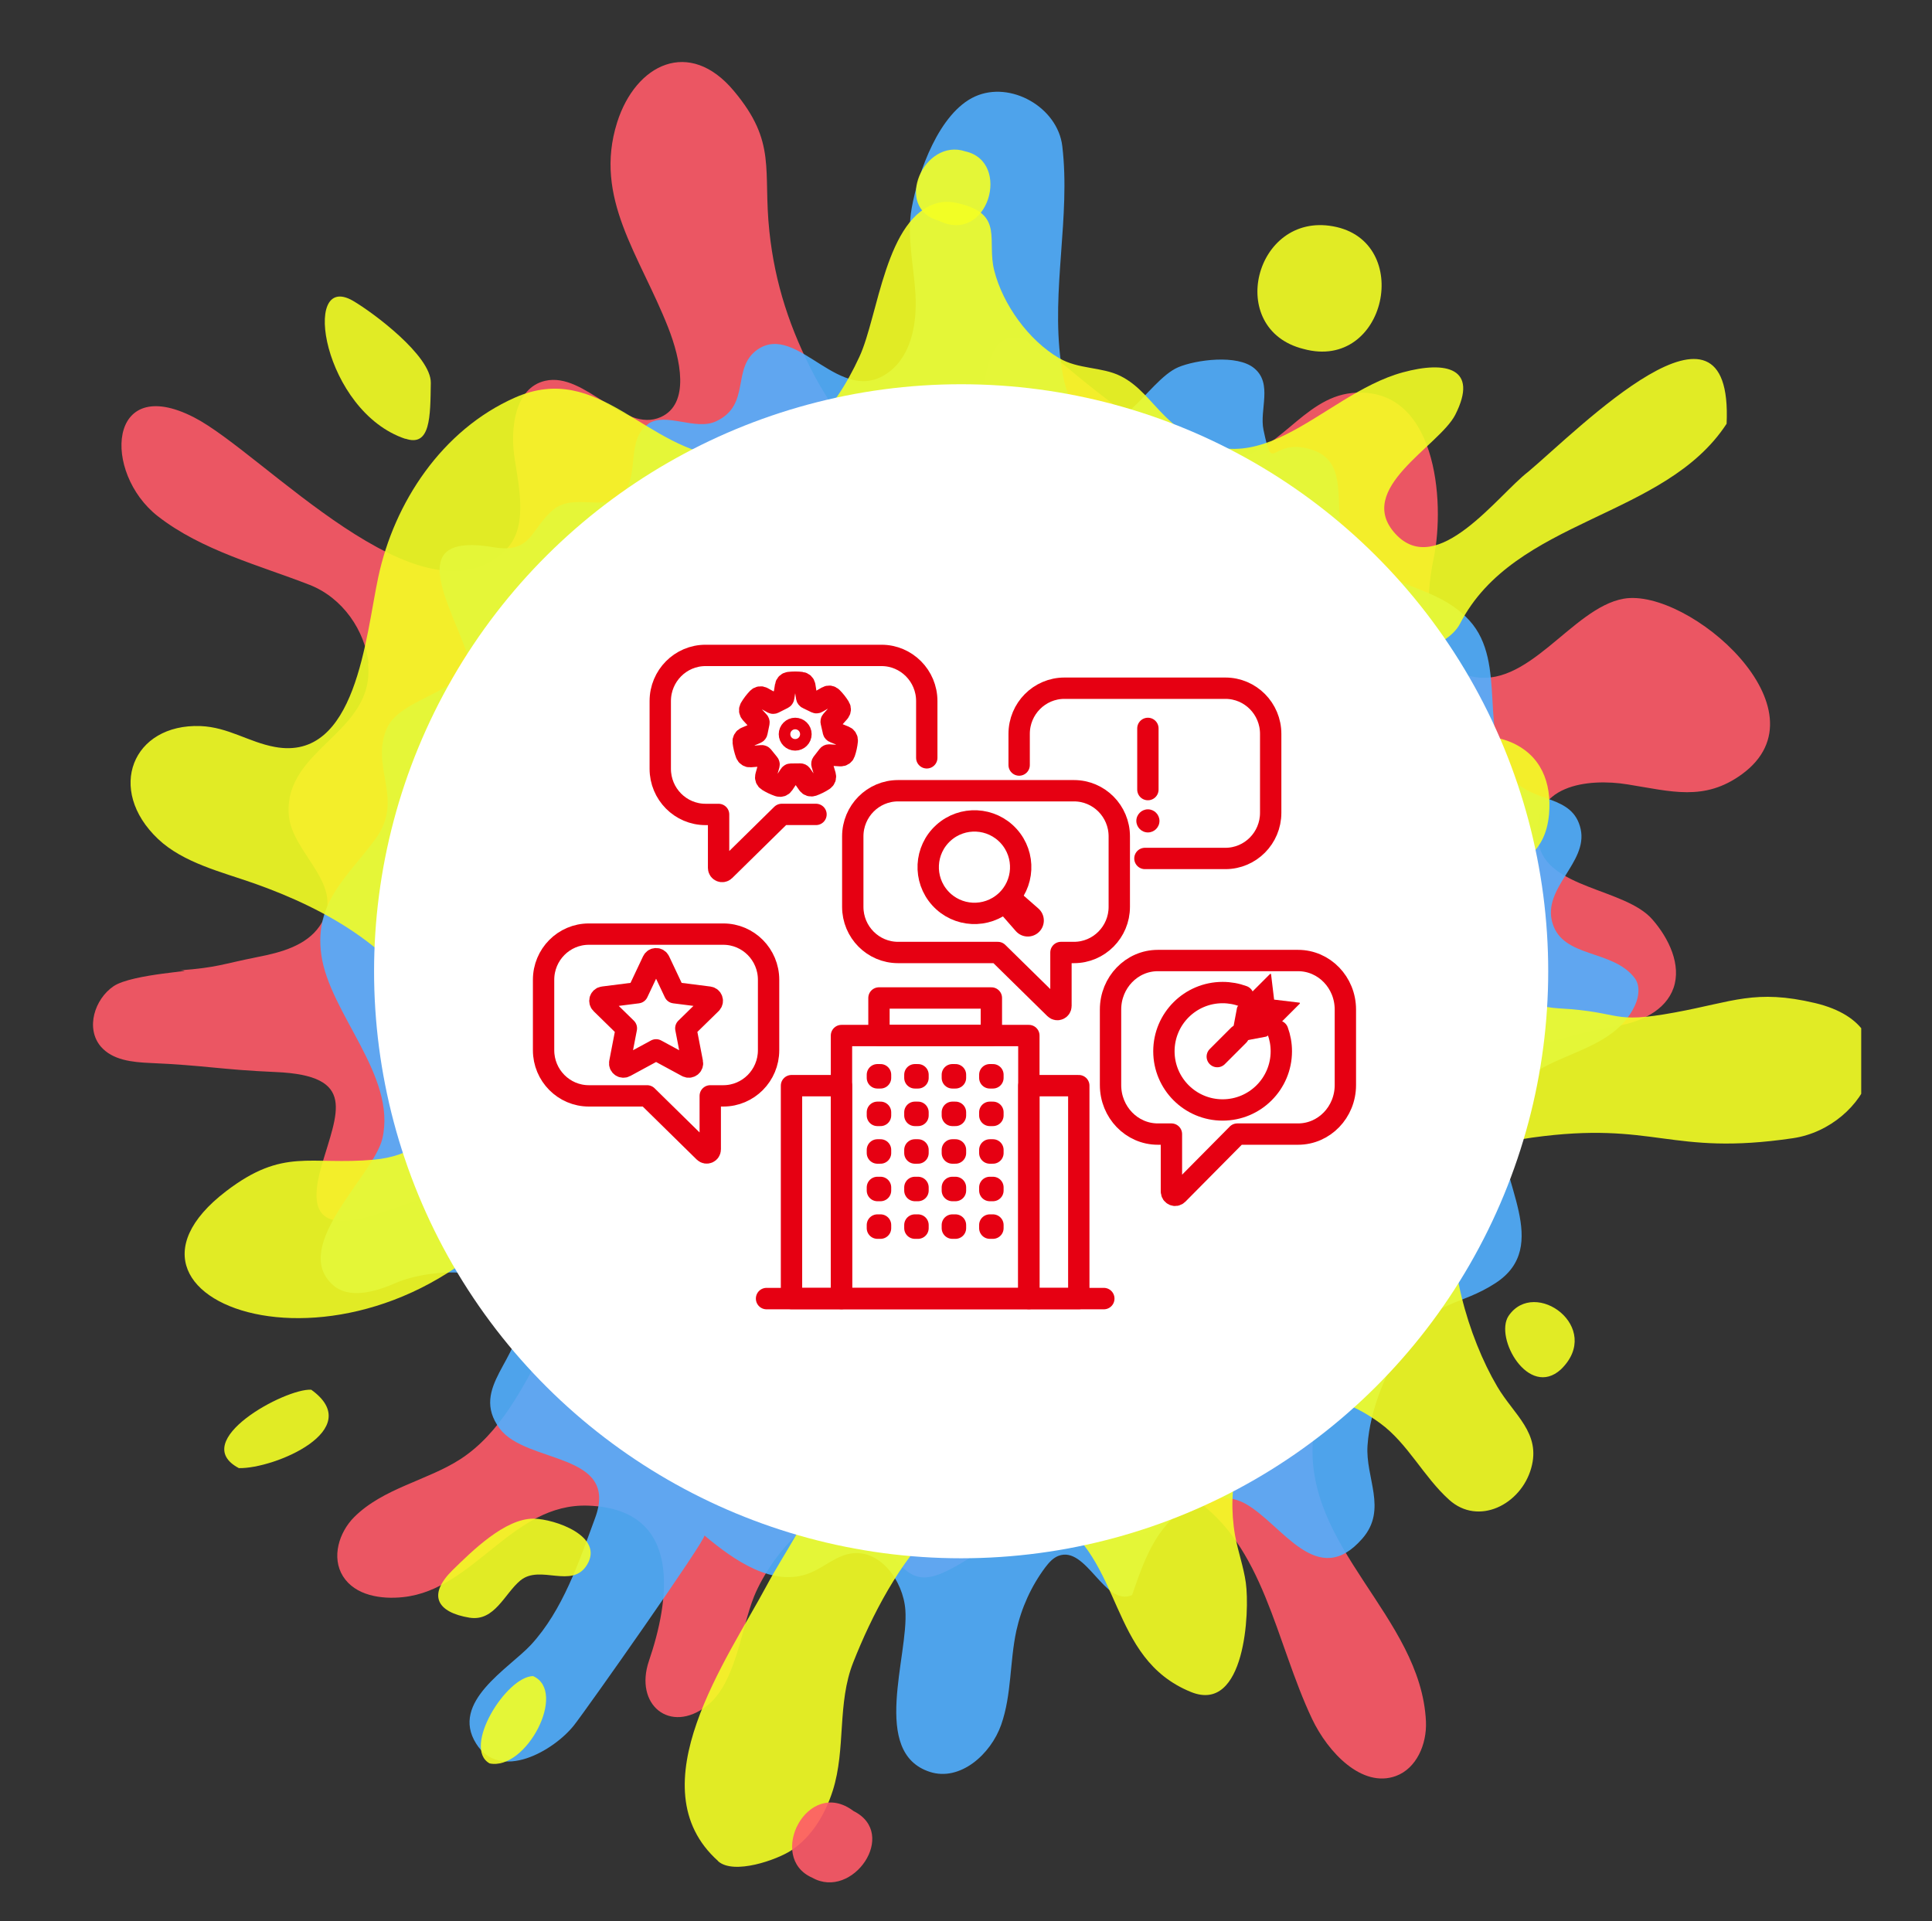 <svg fill="none" height="180" viewBox="0 0 181 180" width="181" xmlns="http://www.w3.org/2000/svg" xmlns:xlink="http://www.w3.org/1999/xlink"><rect x="0" y="0" width="181" height="180" fill="#333333" stroke="none"/><clipPath id="a"><path d="m0 0h175.45v168.654h-175.45z" transform="matrix(0 1 -1 0 174.369 2.275)"/></clipPath><clipPath id="b"><path d="m49.041 59.04h78v63.917h-78z"/></clipPath><g clip-path="url(#a)" clip-rule="evenodd" fill-opacity=".9" fill-rule="evenodd"><path d="m34.471 62.113c.75 6.558-7.878 7.972-7.417 14.227.271 3.688 5.535 6.623 2.88 10.447-1.261 1.812-3.588 2.45-5.768 2.873-3.516.703-3.714.975-7.315 1.258 2.175.045-4.453.289-6.215 1.487-1.762 1.198-2.644 3.932-1.195 5.647 1.106 1.285 2.951 1.468 4.619 1.543 5.051.213 6.704.635 11.754.848 7.69.323 5.769 3.778 4.317 8.774-1.213 4.181-.276 6.105 4.534 4.753 4.024-1.14 10.805-4.507 15.118-2.614 4.996 2.206 3.224 11.168 1.263 14.802-2.078 3.851-4.162 8.113-7.901 10.548-3.126 2.023-7.234 2.712-9.971 5.445-1.409 1.416-2.15 3.768-1.038 5.541 1.141 1.807 3.584 2.173 5.632 1.949 6.693-.706 10.202-8.839 17.347-8.57 9.027.334 7.555 9.066 5.684 14.54-1.407 4.116 1.979 6.894 5.427 4.216 2.72-2.109 3.207-7.262 4.421-10.254 1.613-3.973 7.33-11.276 11.516-5.642 2.918 3.937 3.737 4.888 7.492 2.76 3.833-2.167 7.55-5.977 10.989-8.792 1.668.685 1.591 3.133 2.719 4.573 1.057 1.356 3.068 1.571 4.604.946 1.52-.611 2.662-1.855 3.757-3.089 6.681 4.387 7.774 13.497 11.196 20.718 1.498 3.154 4.689 6.508 7.847 5.358 1.936-.708 2.916-2.975 2.825-5.104-.461-9.886-11.614-16.32-10.559-26.726.599-5.89 2.633-8.251.74-14.755-1.44-4.918-1.232-11.778 1.371-16.4 3.876-6.968 10.228-4.215 16.672-5.114 3.23-.457 6.314-1.629 9.685-2.179 2.223-.374 4.541-1.44 5.286-3.562.746-2.153-.421-4.634-1.988-6.422-2.544-2.923-9.918-2.879-10.661-7.148-.969-5.527 4.728-6.09 8.331-5.502 4.102.652 7.2 1.617 10.718-.947 8.282-6.025-5.018-17.509-11.075-16.449-4.876.857-9.01 8.714-14.468 7.225-4.528-1.244-4.058-7.574-3.321-11.055 1.087-5.292.252-16.222-7.676-15.44-4.659.467-7.02 6.014-11.586 6.139-4.719.141-12.157-6.092-15.688-9.037-8.955-7.512-6.273 5.371-8.835 8.854-4.813 6.554-11.879-3.166-14.185-7.484-2.332-4.412-3.757-8.734-4.272-13.606-.621-5.798.734-8.324-3.324-13.167-4.172-5.007-9.205-2.533-10.939 2.939-2.241 7.099 2.115 12.437 4.783 19.232 1.159 2.953 2.074 7.132-.694 8.382-3.498 1.559-7.097-4.261-10.834-3.397-2.844.647-3.326 4.49-2.836 7.437.474 2.961 1.181 6.449-.911 8.452-7.855 7.517-22.66-9.136-29.15-12.467-8.12-4.165-8.59 5.186-3.398 9.257 4.125 3.217 9.482 4.59 14.223 6.435 3.13 1.227 5.195 4.3 5.541 7.401z" fill="#ff5a69"/><path d="m60.723 39.71c1.651-1.129 4.422.673 6.368-.238 3.322-1.564 1.376-4.99 3.892-6.732 3.774-2.574 7.763 5.564 12.323 2.099 2.123-1.624 2.614-4.633 2.457-7.306s-.826-5.366-.354-8.019c.609-3.406 2.575-8.95 5.936-10.474 3.322-1.505 7.744 1.01 8.176 4.653.786 6.613-1.042 13.405-.138 20.177.216 1.703.57 3.485 1.69 4.772 3.38 3.821 6.309-2.95 9.316-4.237 1.651-.693 5.523-1.228 7.115.099 1.749 1.445.472 3.901.865 5.762.904 4.297.589.891 4.166 1.762 4.698 1.148 1.593 6.752 4.049 9.464 3.361 3.703 7.941 3.208 11.085 6.653 3.617 3.98.747 10.791 4.089 14.85 1.867 2.277 5.601 1.406 6.328 4.693.688 3.168-3.655 5.524-2.633 8.831 1.002 3.267 5.621 2.416 7.684 5.108.531.693.413 1.723.059 2.515-2.653 5.881-11.989 3.901-12.519 11.623-.315 4.732 4.756 10.989-.57 14.454-3.243 2.119-5.798 1.663-8.255 5.247-1.926 2.812-3.499 6.534-3.735 9.96-.216 3.049 1.887 5.979-.471 8.712-4.246 4.89-7.489-1.307-10.968-3.247-2.279-1.268-5.267-.258-7.075 1.623s-2.693 4.455-3.538 6.93c-2.575 1.168-4.285-4.692-6.918-3.663-.511.198-.884.634-1.219 1.069-1.317 1.763-2.241 3.802-2.712 5.941-.629 2.91-.432 5.979-1.415 8.791-.983 2.811-3.872 5.346-6.683 4.435-5.582-1.802-1.985-10.85-2.3-15.167-.197-2.772-2.417-5.762-5.149-5.287-1.395.238-2.496 1.307-3.813 1.822-3.42 1.366-7.056-1.168-9.867-3.524.275.237-11.046 16.315-12.225 17.8-1.887 2.376-6.918 5.287-9.159 1.703-2.457-3.901 3.066-7.029 5.13-9.247 3.007-3.267 4.501-7.781 6.014-11.88 2.3-6.217-6.427-5.029-8.943-8.395-2.87-3.861 2.182-6.594 1.808-10.554-.491-5.089-8.314-4.475-11.518-3.089-1.946.852-4.462 1.584-5.995.119-3.833-3.623 3.911-10.217 4.717-13.623 1.376-5.9-4.953-11.721-5.719-17.246-.688-4.99 2.555-7.366 5.11-10.89 2.693-3.742-.57-6.633 1.042-10.336 1.376-3.148 8.805-3.544 7.37-7.386-1.867-4.99-5.484-10.95 2.634-9.564 3.636.614 3.439-1.782 5.641-3.564 1.907-1.525 4.953.297 6.486-1.465 1.553-1.802.236-5.029 2.358-6.534z" fill="#51afff"/><g fill="#f4ff24"><path d="m141.327 123.298c2.459-3.633 8.939 1.095 4.906 5.009-3.021 2.746-6.252-2.95-4.906-5.009z"/><path d="m37.985 41.12c-7.701-2.57-9.831-15.761-4.929-12.944 1.887 1.095 7.337 5.16 7.304 7.69-.044 3.192-.024 6.038-2.379 5.235z"/><path d="m44.029 151.576c-3.184-.514-3.949-2.183-1.632-4.462 1.782-1.741 4.9-4.849 7.594-4.824 1.986.028 6.636 1.644 5.007 4.319-1.402 2.316-4.388-.063-6.245 1.471-1.485 1.227-2.408 3.855-4.751 3.489z"/><path d="m45.863 165.219c-2.584-1.459 1.545-8.129 4.076-8.181 3.267 1.446-.669 8.9-4.076 8.181z"/><path d="m122.121 32.695c-7.356-1.832-4.574-12.826 2.766-11.491 7.589 1.367 5.011 13.622-2.766 11.491z"/><path d="m87.975 20.691c-4.348-1.196-1.419-7.813 2.466-6.507 4.365.973 2.127 8.757-2.466 6.507z"/><path d="m22.377 137.554c-4.789-2.532 4.351-7.494 6.78-7.346 5.228 3.748-3.458 7.421-6.78 7.346z"/><path d="m67.273 174.364c-7.754-6.943.93-19.015 4.552-25.802 1.667-3.114 3.9-6.107 4.95-9.499 1.73-5.58-.967-7.006-4.847-10.655-6.808-6.373-16.703-8.348-22.207-16.275-15.139 19.515-42.6 10.219-28.529-.531 5.394-4.111 7.792-2.397 13.858-2.948 6.801-.631 8.505-6.667 5.89-12.493-3.135-7.003-10.315-10.996-17.188-13.413-2.955-1.04-6.586-1.907-8.938-4.133-4.908-4.645-2.397-10.817 3.967-10.587 2.606.101 4.527 1.51 6.971 1.957 7.636 1.409 8.496-10.357 9.687-15.916 1.482-6.958 5.952-13.784 12.807-16.817 7.913-3.49 12.267 5.059 19.942 5.599 6.15.418 9.981-4.333 12.327-9.425 1.779-3.828 2.444-13.164 7.372-14.417.675-.173 1.378-.1 2.06.082 4.12 1.023 2.484 3.439 3.199 6.257.81 3.198 3.234 6.544 6.058 8.196 1.815 1.073 4.017.812 5.772 1.687s2.757 2.379 4.201 3.797c8.118 7.963 14.472-2.04 22.259-4.143 4.06-1.105 7.117-.399 4.903 3.975-1.51 2.957-9.474 6.94-5.608 11.158 3.918 4.271 9.613-3.653 12.444-5.819 4.679-3.93 19.228-18.758 18.583-4.497-5.815 8.913-19.865 8.836-24.97 18.722-1.299 2.539-6.215 2.678-4.734 6.857 1.421 3.981 6.484 2.996 9.459 4.242 2.862 1.205 3.867 3.799 3.61 6.764-.353 3.76-2.567 4.065-4.445 6.842-3.398 5.045-.821 11.003 5.378 11.349 6.05.333 4.776 1.504 10.857.383 5.457-.999 7.516-2.21 13.157-.875 9.407 2.259 4.871 11.636-2.105 12.658-11.596 1.711-12.877-1.655-24.413-.06-3.817.533-6.416 1.857-7.172 5.905-.994 5.395 1.152 12.779 3.892 17.426 1.559 2.654 4.118 4.337 3.177 7.646-.962 3.417-4.95 5.43-7.682 2.963-2.401-2.155-3.862-5.268-6.464-7.174-8.924-6.527-15.208 1.26-13.592 10.531.267 1.479.799 2.927 1.005 4.418.375 2.675-.046 12.3-5.142 10.229-7.813-3.178-6.233-12.42-13.127-16.552-2.103-1.269-1.759-2.825-4.8-2.59-2.157.168-4.374 2.278-5.882 3.64-3.418 3.119-6.138 8.431-7.827 12.723-1.526 3.842-.676 8.102-1.917 12.013-.7 2.192-1.937 4.299-3.874 5.599-1.349.892-5.407 2.331-6.871 1.022z"/></g></g><ellipse cx="90.045" cy="91.001" fill="#fff" rx="55" ry="55" transform="matrix(0 1 -1 0 181.046 .956)"/><g clip-path="url(#b)"><g stroke="#e60012" stroke-linecap="round" stroke-linejoin="round" stroke-width="2"><path d="m93.48 89.243h-9.344c-2.344 0-4.244-1.916-4.244-4.279v-6.598c0-2.363 1.9-4.279 4.244-4.279h16.481c2.344 0 4.244 1.916 4.244 4.279v6.598c0 2.363-1.9 4.279-4.244 4.279h-1.221v5.012c0 .299-.358.45-.57.239z"/><path d="m60.626 102.677h-5.457c-2.344 0-4.244-1.916-4.244-4.279v-6.598c0-2.363 1.9-4.279 4.244-4.279h12.592c2.344 0 4.244 1.916 4.244 4.279v6.598c0 2.364-1.9 4.279-4.244 4.279h-1.221v5.012c0 .299-.358.45-.57.239l-5.346-5.251z"/><path d="m115.916 106.257h5.696c2.446 0 4.429-2.055 4.429-4.591v-7.079c0-2.535-1.983-4.591-4.429-4.591h-13.142c-2.446 0-4.429 2.056-4.429 4.591v7.079c0 2.536 1.983 4.591 4.429 4.591h1.275v5.378c0 .32.373.482.595.256l5.579-5.634z"/><path d="m107.262 80.433h7.539c2.344 0 4.244-1.916 4.244-4.279v-7.394c0-2.363-1.9-4.279-4.244-4.279h-15.078c-2.344 0-4.244 1.916-4.244 4.279v2.92"/><path d="m76.447 76.306h-3.21l-5.346 5.254c-.213.208-.57.057-.57-.239v-5.012h-1.221c-2.344 0-4.244-1.916-4.244-4.279v-6.343c0-2.363 1.9-4.279 4.244-4.279h16.481c2.344 0 4.244 1.916 4.244 4.279v5.317"/><path d="m101.067 101.719h-4.679v19.948h4.679z"/><path d="m78.832 101.719h-4.68v19.948h4.68z"/><path d="m96.389 97.024h-17.555v24.643h17.555z"/><path d="m92.877 93.504h-10.531v3.52h10.531z"/><path d="m82.493 100.696h-.293v.294h.293z"/><path d="m86.004 100.696h-.293v.294h.293z"/><path d="m89.514 100.696h-.293v.294h.293z"/><path d="m93.023 100.696h-.293v.294h.293z"/><path d="m82.493 104.215h-.293v.294h.293z"/><path d="m86.004 104.215h-.293v.294h.293z"/><path d="m89.514 104.215h-.293v.294h.293z"/><path d="m93.023 104.215h-.293v.294h.293z"/><path d="m82.493 107.739h-.293v.294h.293z"/><path d="m86.004 107.739h-.293v.294h.293z"/><path d="m89.514 107.739h-.293v.294h.293z"/><path d="m93.023 107.739h-.293v.294h.293z"/><path d="m82.493 111.254h-.293v.294h.293z"/><path d="m86.004 111.254h-.293v.294h.293z"/><path d="m89.514 111.254h-.293v.294h.293z"/><path d="m93.023 111.254h-.293v.294h.293z"/><path d="m82.493 114.778h-.293v.294h.293z"/><path d="m86.004 114.778h-.293v.294h.293z"/><path d="m89.514 114.778h-.293v.294h.293z"/><path d="m93.023 114.778h-.293v.294h.293z"/><path d="m103.411 121.665h-31.596v.01h31.596z"/><path d="m66.424 93.424-3.233-.411-1.41-2.987c-.127-.268-.505-.268-.63 0l-1.41 2.987-3.233.411c-.29.036-.41.393-.2.598l2.375 2.324-.62 3.216c-.057.291.249.514.508.374l2.896-1.57 2.896 1.57c.259.14.565-.083.508-.374l-.62-3.216 2.375-2.324c.21-.205.091-.561-.2-.598z"/><path d="m78.072 68.526-.205-.896c-.007-.034 0-.067.024-.093l.732-.822c.113-.127.127-.311.04-.455-.101-.165-.212-.323-.334-.479-.122-.156-.252-.302-.389-.438-.118-.12-.299-.144-.445-.06l-.954.546c-.028.017-.064.017-.094.002l-.817-.398c-.031-.014-.052-.043-.057-.077l-.172-1.092c-.026-.168-.16-.297-.325-.316-.188-.022-.382-.034-.577-.034s-.389.012-.579.034c-.165.019-.299.148-.325.314l-.177 1.097c-.005.034-.026.062-.057.077l-.876.441c-.031.014-.066.014-.094 0l-.958-.529c-.146-.082-.327-.053-.445.07-.132.139-.259.287-.379.443-.12.158-.228.321-.325.486-.085.146-.066.331.047.455l.747.812c.024.024.033.06.026.093l-.186.901c-.007.034-.031.062-.061.074l-1.005.429c-.153.065-.245.228-.226.395.024.192.057.386.104.577.047.194.104.381.17.563.059.158.212.259.377.247l1.09-.084c.033-.002.066.012.087.038l.575.711c.021.026.028.062.019.096l-.301 1.066c-.047.163.021.338.163.426.162.103.332.196.509.28.177.084.358.156.537.218.158.053.332-.005.426-.146l.617-.92c.019-.029.049-.046.082-.046l.904-.009c.033 0 .066.017.085.043l.629.903c.097.139.271.194.429.139.179-.065.358-.141.532-.228.177-.089.344-.184.504-.29.139-.091.203-.266.155-.429l-.318-1.066c-.009-.034-.002-.067.017-.093l.558-.723c.021-.026.054-.041.087-.041l1.088.067c.167.01.32-.093.374-.254.064-.182.115-.371.158-.565.042-.194.073-.388.092-.582.016-.168-.078-.328-.231-.39l-1.015-.414c-.031-.012-.054-.041-.061-.072z"/><path d="m75.04 68.788c0 .299-.243.542-.542.542s-.542-.243-.542-.542c0-.299.243-.542.542-.542s.542.243.542.542z"/></g><path d="m108.625 76.912c0 .606-.49 1.083-1.084 1.083-.593 0-1.083-.49-1.083-1.083 0-.593.49-1.083 1.083-1.083.594 0 1.084.49 1.084 1.083z" fill="#e60012"/><path d="m107.541 68.247v5.734" stroke="#e60012" stroke-linecap="round" stroke-miterlimit="10" stroke-width="2"/><path d="m94.199 84.46c-1.775 1.606-4.514 1.47-6.12-.305-1.606-1.775-1.47-4.514.305-6.12 1.775-1.606 4.514-1.47 6.12.305 1.606 1.775 1.47 4.514-.305 6.12z" stroke="#e60012" stroke-linecap="round" stroke-miterlimit="10" stroke-width="2"/><path d="m93.458 85.287 1.708 1.95c.57.651 1.572.685 2.186.071.614-.614.58-1.615-.071-2.186l-1.95-1.708" fill="#e60012"/><path d="m114.041 98.997 2-2" stroke="#e60012" stroke-linecap="round" stroke-miterlimit="10" stroke-width="2"/><path d="m121.743 93.943-2.377-.285-.286-2.375c-.006-.05-.07-.058-.115-.008l-2.973 2.972c-.057.056-.091.123-.102.185l-.625 3.318s-.002.01.007.008l3.321-.626c.067-.011.129-.05.185-.102l2.973-2.972c.045-.045.037-.109-.008-.115z" fill="#e60012"/><path d="m119.704 96.596c.218.592.337 1.233.337 1.901 0 3.037-2.463 5.5-5.5 5.5s-5.5-2.463-5.5-5.5c0-3.037 2.463-5.5 5.5-5.5.673 0 1.319.121 1.916.342" stroke="#e60012" stroke-linecap="round" stroke-miterlimit="10" stroke-width="2"/></g><path clip-rule="evenodd" d="m79.963 169.684c4.264 2.116-.104 8.383-3.867 6.246-4.327-1.889-.439-9.504 3.867-6.246z" fill="#ff5a69" fill-opacity=".9" fill-rule="evenodd"/></svg>